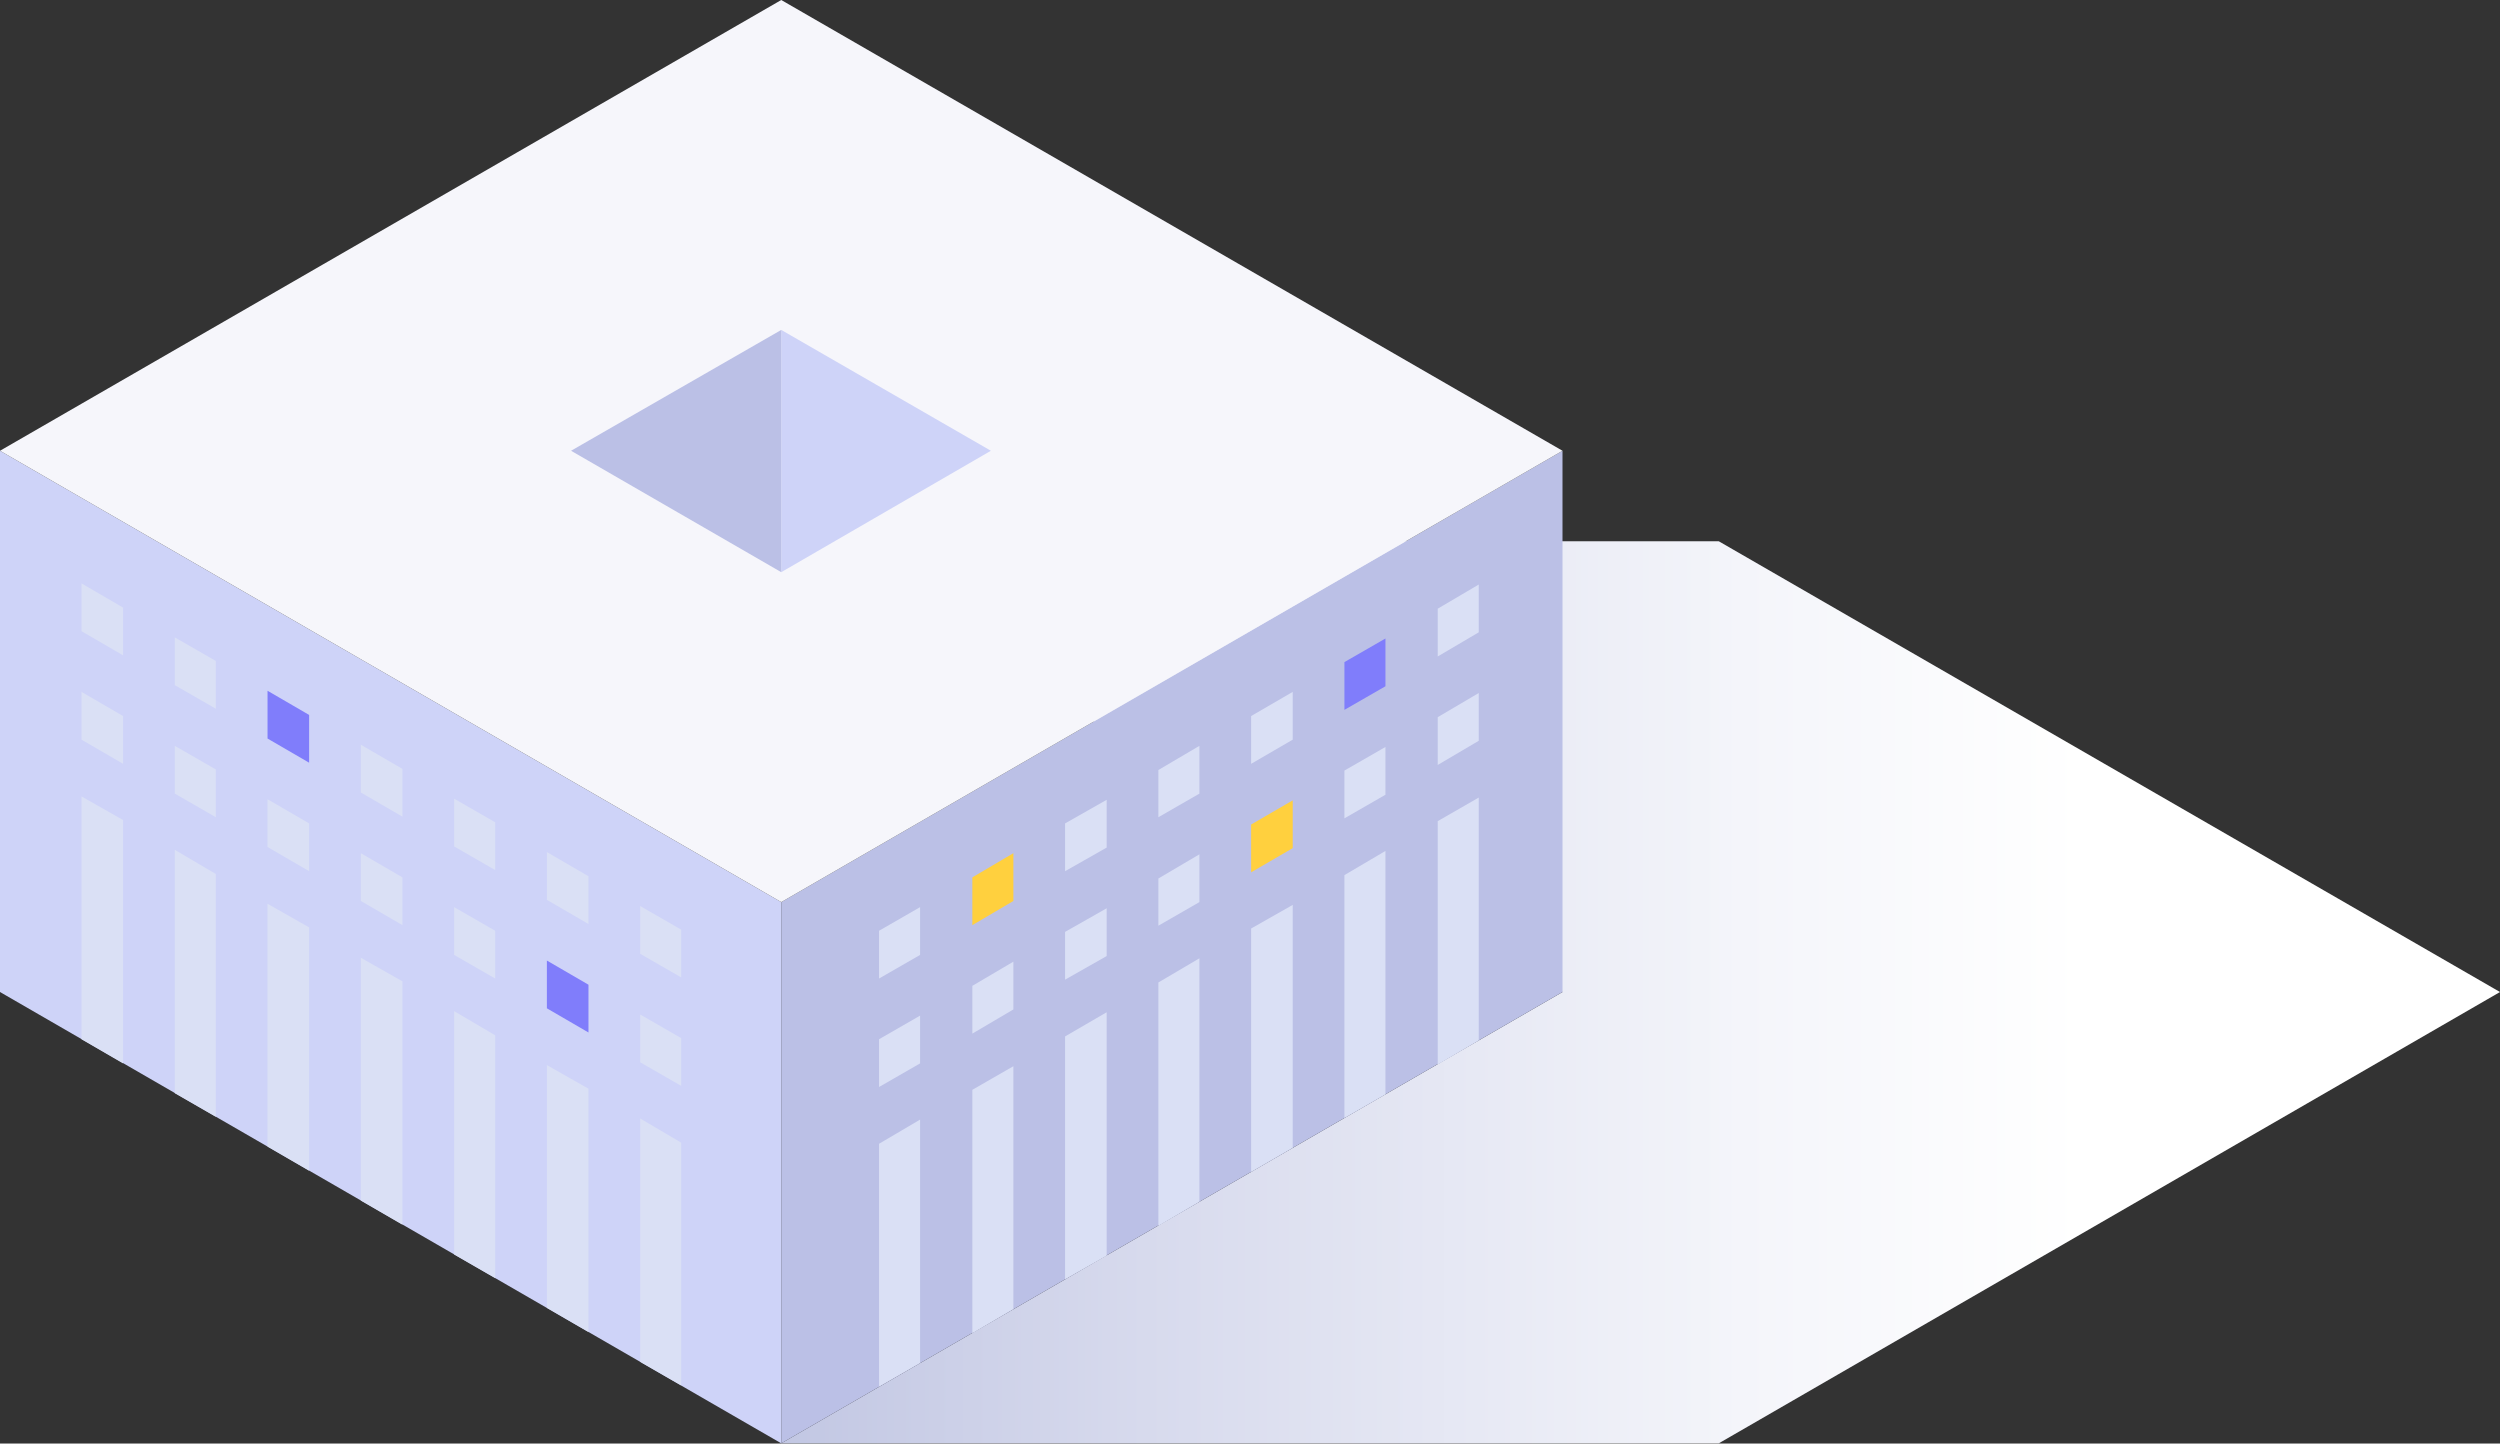 <?xml version="1.0" encoding="UTF-8"?> <svg xmlns="http://www.w3.org/2000/svg" width="1027" height="593" viewBox="0 0 1027 593" fill="none"><rect x="0" y="0" width="1027" height="593" fill="#333333" stroke="none"/> <path d="M1027 407.521L706.062 222.347H320.937L641.875 407.521L320.937 592.926H706.062L1027 407.521Z" fill="url(#paint0_linear)"></path> <path d="M320.937 592.925L0 407.521V185.173L320.937 370.578V592.925Z" fill="#CED3F8"></path> <path d="M641.875 407.521L320.937 592.925V370.578L641.875 185.173V407.521Z" fill="#BBC0E6"></path> <path d="M641.875 185.174L320.938 0L0 185.174L320.938 370.579L641.875 185.174Z" fill="#F6F6FB"></path> <path d="M407.059 185.173L320.937 135.532V235.046L407.059 185.173Z" fill="#CED3F8"></path> <path d="M320.938 135.532L234.585 185.173L320.938 235.046V135.532Z" fill="#BBC0E6"></path> <path d="M377.966 392.282L361.112 401.979V382.354L377.966 372.656V392.282Z" fill="#DAE0F5"></path> <path d="M377.966 436.844L361.112 446.542V426.916L377.966 417.219V436.844Z" fill="#DAE0F5"></path> <path d="M377.966 559.908L361.112 569.606V469.861L377.966 459.933V559.908Z" fill="#DAE0F5"></path> <path d="M416.294 370.116L399.44 380.044V360.419L416.294 350.49V370.116Z" fill="#FFD03E"></path> <path d="M416.294 414.679L399.44 424.607V404.981L416.294 395.053V414.679Z" fill="#DAE0F5"></path> <path d="M416.294 537.744L399.44 547.672V447.697L416.294 437.999V537.744Z" fill="#DAE0F5"></path> <path d="M454.623 348.183L437.537 357.88V338.255L454.623 328.557V348.183Z" fill="#DAE0F5"></path> <path d="M454.623 392.743L437.537 402.441V382.815L454.623 373.118V392.743Z" fill="#DAE0F5"></path> <path d="M454.623 515.809L437.537 525.506V425.762L454.623 415.833V515.809Z" fill="#DAE0F5"></path> <path d="M492.72 326.017L475.865 335.714V316.319L492.72 306.391V326.017Z" fill="#DAE0F5"></path> <path d="M492.72 370.579L475.865 380.276V360.882L492.72 350.954V370.579Z" fill="#DAE0F5"></path> <path d="M492.72 493.644L475.865 503.572V403.597L492.72 393.669V493.644Z" fill="#DAE0F5"></path> <path d="M531.049 303.851L513.962 313.779V294.154L531.049 284.225V303.851Z" fill="#DAE0F5"></path> <path d="M531.049 348.413L513.962 358.341V338.716L531.049 328.788V348.413Z" fill="#FFD03E"></path> <path d="M531.049 471.478L513.962 481.407V381.431L531.049 371.734V471.478Z" fill="#DAE0F5"></path> <path d="M569.142 281.918L552.287 291.615V271.989L569.142 262.292V281.918Z" fill="#807DFB"></path> <path d="M569.142 326.48L552.287 336.177V316.551L569.142 306.854V326.48Z" fill="#DAE0F5"></path> <path d="M569.142 449.544L552.287 459.241V359.496L569.142 349.568V449.544Z" fill="#DAE0F5"></path> <path d="M607.47 259.751L590.614 269.68V250.054L607.47 240.126V259.751Z" fill="#DAE0F5"></path> <path d="M607.47 304.314L590.614 314.242V294.617L607.47 284.688V304.314Z" fill="#DAE0F5"></path> <path d="M607.47 427.377L590.614 437.306V337.33L607.47 327.633V427.377Z" fill="#DAE0F5"></path> <path d="M262.983 391.822L279.838 401.52V381.894L262.983 372.197V391.822Z" fill="#DAE0F5"></path> <path d="M262.983 436.383L279.838 446.081V426.455L262.983 416.758V436.383Z" fill="#DAE0F5"></path> <path d="M262.983 559.449L279.838 569.146V469.401L262.983 459.473V559.449Z" fill="#DAE0F5"></path> <path d="M224.658 369.657L241.744 379.586V359.96L224.658 350.031V369.657Z" fill="#DAE0F5"></path> <path d="M224.658 414.217L241.744 424.146V404.52L224.658 394.592V414.217Z" fill="#807DFB"></path> <path d="M224.658 537.282L241.744 547.211V447.235L224.658 437.538V537.282Z" fill="#DAE0F5"></path> <path d="M186.562 347.722L203.416 357.419V337.793L186.562 328.096V347.722Z" fill="#DAE0F5"></path> <path d="M186.562 392.284L203.416 401.981V382.356L186.562 372.658V392.284Z" fill="#DAE0F5"></path> <path d="M186.562 515.348L203.416 525.045V425.3L186.562 415.372V515.348Z" fill="#DAE0F5"></path> <path d="M148.233 325.556L165.319 335.485V315.858L148.233 305.93V325.556Z" fill="#DAE0F5"></path> <path d="M148.233 370.118L165.319 380.046V360.421L148.233 350.492V370.118Z" fill="#DAE0F5"></path> <path d="M148.233 493.184L165.319 503.112V403.136L148.233 393.439V493.184Z" fill="#DAE0F5"></path> <path d="M109.904 303.392L126.99 313.32V293.694L109.904 283.766V303.392Z" fill="#807DFB"></path> <path d="M109.904 347.952L126.99 357.881V338.255L109.904 328.326V347.952Z" fill="#DAE0F5"></path> <path d="M109.904 471.017L126.99 480.946V380.97L109.904 371.273V471.017Z" fill="#DAE0F5"></path> <path d="M71.807 281.456L88.662 291.154V271.528L71.807 261.831V281.456Z" fill="#DAE0F5"></path> <path d="M71.807 326.019L88.662 335.717V316.091L71.807 306.393V326.019Z" fill="#DAE0F5"></path> <path d="M71.807 449.083L88.662 458.78V359.035L71.807 349.107V449.083Z" fill="#DAE0F5"></path> <path d="M33.479 259.29L50.565 269.219V249.593L33.479 239.665V259.29Z" fill="#DAE0F5"></path> <path d="M33.479 303.853L50.565 313.781V294.155L33.479 284.227V303.853Z" fill="#DAE0F5"></path> <path d="M33.479 426.917L50.565 436.845V336.869L33.479 327.172V426.917Z" fill="#DAE0F5"></path> <defs> <linearGradient id="paint0_linear" x1="320.884" y1="407.588" x2="1026.97" y2="407.588" gradientUnits="userSpaceOnUse"> <stop stop-color="#C2C7E3"></stop> <stop offset="0.212" stop-color="#D7DAED"></stop> <stop offset="0.559" stop-color="#F4F5FA"></stop> <stop offset="0.757" stop-color="white"></stop> </linearGradient> </defs> </svg> 